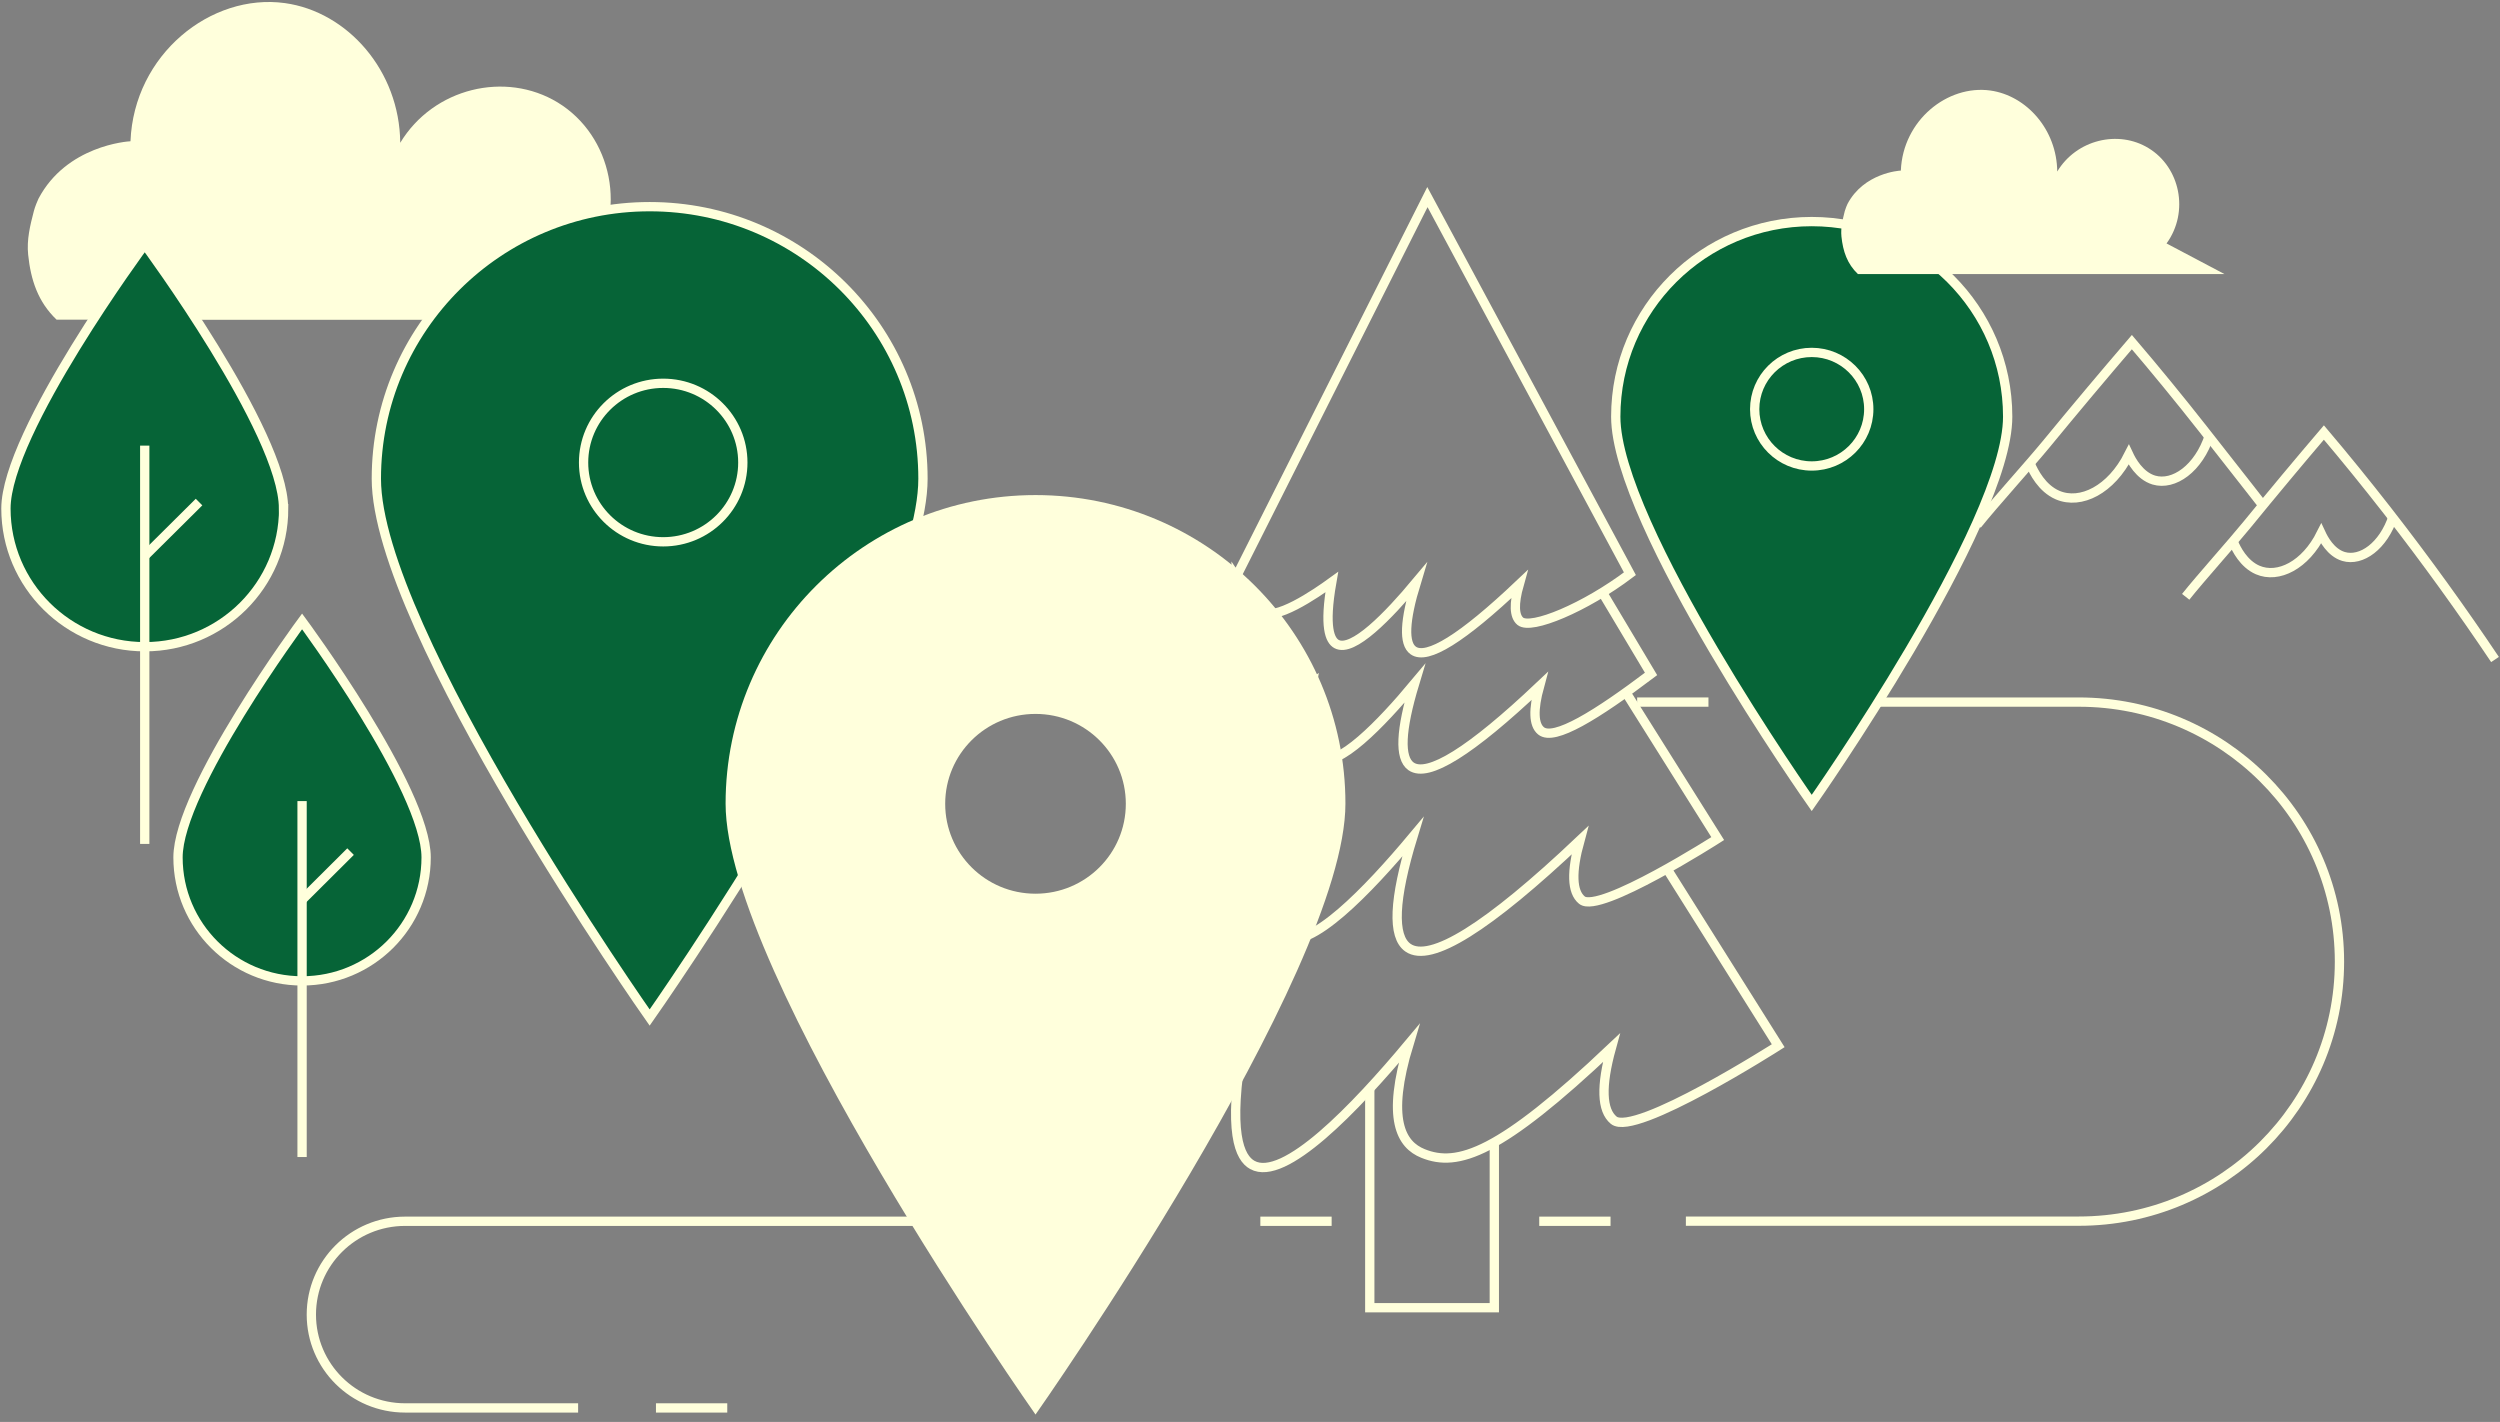 <svg width="269" height="153" viewBox="0 0 269 153" fill="none" xmlns="http://www.w3.org/2000/svg">
<rect x="0" y="0" width="269" height="153" fill="#808080" stroke="none"/>
<path d="M12.352 34.407H74.11C70.53 32.51 66.937 30.626 63.357 28.73C67.615 22.849 65.876 14.601 60.007 11.025C54.393 7.614 46.645 9.447 43.065 15.365C43.001 7.601 37.387 1.262 30.649 0.333C22.696 -0.761 14.41 5.857 14.04 15.2C13.733 15.212 7.16 15.658 4.143 21.373C4.053 21.538 3.746 22.302 3.644 22.709C3.235 24.275 2.864 25.802 3.03 27.406C3.312 30.143 4.092 32.485 6.086 34.394H12.352V34.407Z" fill="#FFFFDC"/>
<path d="M99.312 51.513C99.312 67.678 69.903 109.49 69.903 109.49C69.903 109.49 40.495 67.678 40.495 51.513C40.495 35.348 53.665 22.238 69.903 22.238C86.142 22.238 99.312 35.348 99.312 51.513Z" fill="#066437" stroke="#FFFFDC" stroke-miterlimit="10"/>
<path d="M133.004 62.09L153.59 21.207L175.378 61.734C170.532 65.399 164.74 67.792 163.589 66.85C162.924 66.303 162.873 64.979 163.461 62.892C157.349 68.683 153.552 71.051 152.068 69.994C151.02 69.256 151.122 66.812 152.388 62.663C149.422 66.214 145.547 70.261 143.808 69.294C143.118 68.912 142.44 67.538 143.297 62.637C141.66 63.821 137.032 67.028 135.6 65.768C135.229 65.438 133.004 62.077 133.004 62.077V62.09Z" stroke="#FFFFDC" stroke-miterlimit="10"/>
<path d="M172.424 63.758L177.654 72.515C171.772 76.957 167.207 79.783 165.813 78.637C165.008 77.975 164.957 76.371 165.647 73.838C158.231 80.852 153.628 83.728 151.825 82.456C150.559 81.552 150.687 78.599 152.209 73.558C148.616 77.861 143.91 82.774 141.813 81.603C140.969 81.132 140.151 79.477 141.2 73.533C139.205 74.971 133.604 78.853 131.865 77.339C131.405 76.944 129.705 73.826 129.705 73.826L134.896 64.865" stroke="#FFFFDC" stroke-miterlimit="10"/>
<path d="M174.943 74.5L184.827 90.232C184.827 90.232 172.079 98.391 170.212 96.851C169.125 95.96 169.061 93.821 169.995 90.423C160.072 99.816 153.897 103.66 151.493 101.967C149.792 100.771 149.958 96.8 152.017 90.054C147.209 95.807 140.906 102.387 138.093 100.822C136.967 100.198 135.868 97.971 137.274 90.016C134.615 91.938 127.109 97.143 124.769 95.107C124.155 94.572 123.312 91.212 123.312 91.212L131.84 77.3" stroke="#FFFFDC" stroke-miterlimit="10"/>
<path d="M179.367 93.49L191.335 112.519C191.335 112.519 175.902 122.383 173.639 120.538C172.335 119.468 172.245 116.872 173.383 112.748C161.364 124.127 156.85 125.629 153.117 124.114C150.777 123.172 149.127 120.461 151.608 112.302C145.777 119.278 138.157 127.233 134.755 125.349C133.387 124.598 132.058 121.9 133.758 112.264C130.536 114.594 121.445 120.881 118.619 118.425C117.877 117.776 116.854 113.715 116.854 113.715L128.183 95.221" stroke="#FFFFDC" stroke-miterlimit="10"/>
<path d="M160.788 123.159V140.711H147.388V117.113" stroke="#FFFFDC" stroke-miterlimit="10"/>
<path d="M212.74 56.465C214.543 54.212 218.289 50.075 220.156 47.81C223.25 44.042 226.332 40.376 229.388 36.812C231.919 39.778 234.477 42.897 237.047 46.168C241.79 52.201 243.478 54.377 243.478 54.377" stroke="#FFFFDC" stroke-miterlimit="10"/>
<path d="M218.481 49.961C218.813 50.75 219.708 52.545 221.396 53.27C223.89 54.34 227.163 52.685 229.055 48.93C229.324 49.503 230.193 51.183 231.753 51.654C233.889 52.29 236.574 50.432 237.737 46.855" stroke="#FFFFDC" stroke-miterlimit="10"/>
<path d="M235.18 64.217C236.791 62.193 240.141 58.463 241.803 56.427C244.565 53.041 247.314 49.745 250.05 46.537C252.313 49.21 254.589 52.01 256.891 54.963C261.123 60.398 264.972 65.757 268.463 70.963" stroke="#FFFFDC" stroke-miterlimit="10"/>
<path d="M240.32 58.348C240.614 59.061 241.407 60.664 242.916 61.326C245.141 62.294 248.069 60.805 249.757 57.419C250 57.941 250.767 59.455 252.161 59.875C254.066 60.448 256.457 58.768 257.505 55.56" stroke="#FFFFDC" stroke-miterlimit="10"/>
<path d="M71.361 58.298C76.092 58.298 79.928 54.48 79.928 49.77C79.928 45.06 76.092 41.242 71.361 41.242C66.629 41.242 62.794 45.06 62.794 49.77C62.794 54.48 66.629 58.298 71.361 58.298Z" fill="#066437" stroke="#FFFFDC" stroke-miterlimit="10"/>
<path d="M111.421 53.27C93.008 53.27 78.074 68.136 78.074 86.465C78.074 104.793 111.421 152.206 111.421 152.206C111.421 152.206 144.768 104.793 144.768 86.465C144.768 68.136 129.833 53.27 111.421 53.27ZM111.421 96.163C106.05 96.163 101.703 91.836 101.703 86.49C101.703 81.144 106.05 76.817 111.421 76.817C116.791 76.817 121.138 81.144 121.138 86.49C121.138 91.836 116.791 96.163 111.421 96.163Z" fill="#FFFFDC"/>
<path d="M143.285 131.408H135.613" stroke="#FFFFDC" stroke-miterlimit="10"/>
<path d="M118.862 131.408H43.589C38.014 131.408 33.501 135.901 33.501 141.451C33.501 147 38.014 151.493 43.589 151.493H62.206" stroke="#FFFFDC" stroke-miterlimit="10"/>
<path d="M70.581 151.494H78.253" stroke="#FFFFDC" stroke-miterlimit="10"/>
<path d="M176.158 75.545H183.83" stroke="#FFFFDC" stroke-miterlimit="10"/>
<path d="M200.043 75.545H223.672C239.169 75.545 251.726 88.044 251.726 103.471C251.726 118.897 239.169 131.396 223.672 131.396H181.4" stroke="#FFFFDC" stroke-miterlimit="10"/>
<path d="M173.294 131.408H165.622" stroke="#FFFFDC" stroke-miterlimit="10"/>
<path d="M30.521 54.721C30.521 62.931 23.834 69.587 15.586 69.587C7.339 69.587 0.639 62.931 0.639 54.721C0.639 46.511 15.574 26.299 15.574 26.299C15.574 26.299 30.508 46.511 30.508 54.721H30.521Z" fill="#066437" stroke="#FFFFDC" stroke-miterlimit="10"/>
<path d="M15.574 47.949V90.805" stroke="#FFFFDC" stroke-miterlimit="10"/>
<path d="M15.574 59.825L21.417 54.022" stroke="#FFFFDC" stroke-miterlimit="10"/>
<path d="M45.852 92.256C45.852 99.6 39.88 105.544 32.503 105.544C25.125 105.544 19.154 99.6 19.154 92.256C19.154 84.912 32.503 66.863 32.503 66.863C32.503 66.863 45.852 84.912 45.852 92.256Z" fill="#066437" stroke="#FFFFDC" stroke-miterlimit="10"/>
<path d="M32.503 86.197V124.496" stroke="#FFFFDC" stroke-miterlimit="10"/>
<path d="M32.503 96.826L37.72 91.633" stroke="#FFFFDC" stroke-miterlimit="10"/>
<path d="M216.026 44.831C216.026 56.426 194.941 86.401 194.941 86.401C194.941 86.401 173.856 56.426 173.856 44.831C173.856 33.235 183.293 23.842 194.941 23.842C206.59 23.842 216.026 33.235 216.026 44.831Z" fill="#066437" stroke="#FFFFDC" stroke-miterlimit="10"/>
<path d="M194.941 50.139C198.331 50.139 201.079 47.404 201.079 44.029C201.079 40.655 198.331 37.92 194.941 37.92C191.552 37.92 188.804 40.655 188.804 44.029C188.804 47.404 191.552 50.139 194.941 50.139Z" fill="#066437" stroke="#FFFFDC" stroke-miterlimit="10"/>
<path d="M203.546 29.493H239.361C237.277 28.398 235.206 27.304 233.121 26.196C235.589 22.785 234.579 17.999 231.178 15.937C227.93 13.952 223.429 15.021 221.358 18.458C221.319 13.952 218.059 10.286 214.159 9.739C209.543 9.102 204.748 12.946 204.531 18.356C204.352 18.356 200.542 18.623 198.79 21.945C198.739 22.047 198.56 22.48 198.496 22.722C198.266 23.638 198.048 24.516 198.138 25.445C198.304 27.036 198.752 28.386 199.915 29.493H203.546Z" fill="#FFFFDC"/>
</svg>
